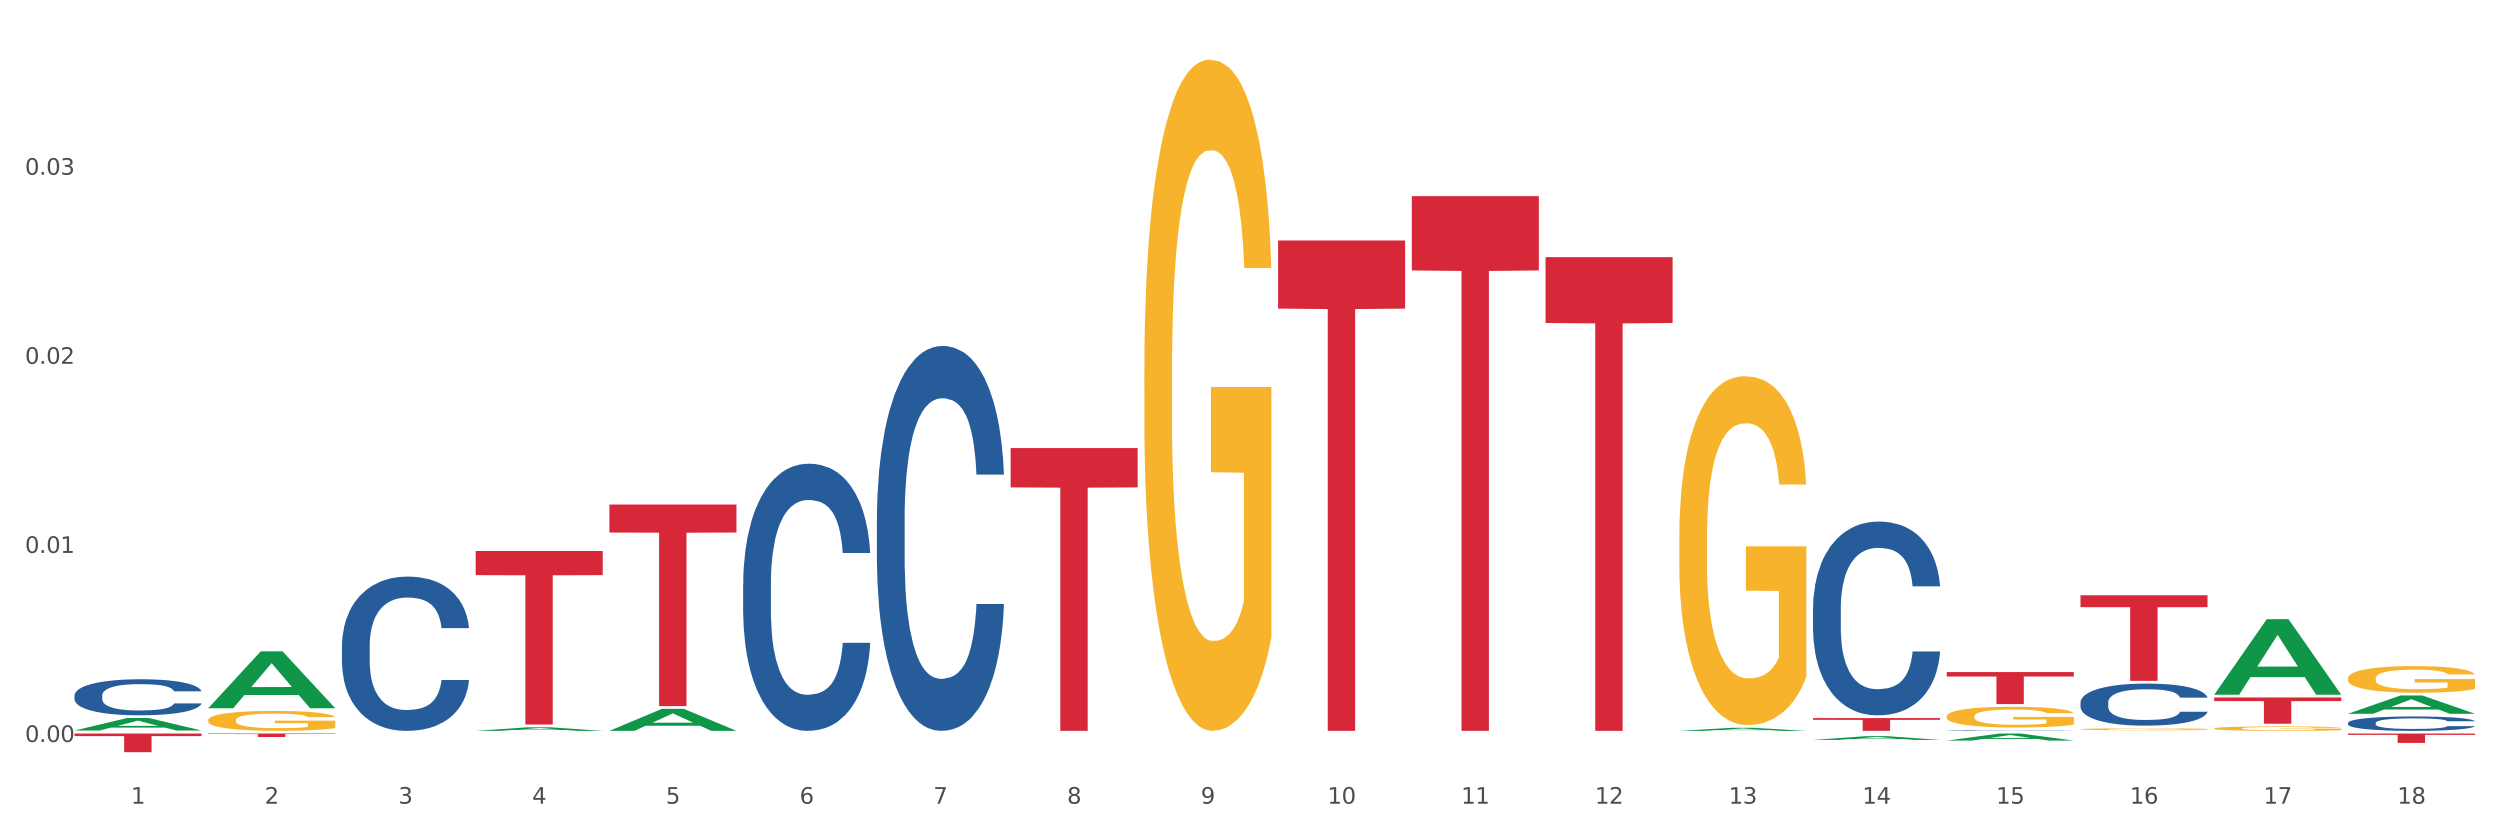 <?xml version="1.0" encoding="utf-8" standalone="no"?>
<!DOCTYPE svg PUBLIC "-//W3C//DTD SVG 1.1//EN"
  "http://www.w3.org/Graphics/SVG/1.1/DTD/svg11.dtd">
<svg xmlns:xlink="http://www.w3.org/1999/xlink" width="1080pt" height="360pt" viewBox="0 0 1080 360" xmlns="http://www.w3.org/2000/svg" version="1.1">
 <rect x="0" y="0" width="1080" height="360" fill="#333333" stroke="none"/>
 <defs>
  <style type="text/css">*{stroke-linejoin: round; stroke-linecap: butt}</style>
 </defs>
 <g id="figure_1">
  <g id="patch_1">
   <path d="M 0 360 
L 1080 360 
L 1080 0 
L 0 0 
z
" style="fill: #ffffff; stroke: #ffffff; stroke-linejoin: miter"/>
  </g>
  <g id="axes_1">
   <g id="matplotlib.axis_1">
    <g id="xtick_1">
     <g id="text_1">
      <!-- 1 -->
      <g style="fill: #4d4d4d" transform="translate(56.563 347.204) scale(0.096 -0.096)">
       <defs>
        <path id="DejaVuSans-31" d="M 794 531 
L 1825 531 
L 1825 4091 
L 703 3866 
L 703 4441 
L 1819 4666 
L 2450 4666 
L 2450 531 
L 3481 531 
L 3481 0 
L 794 0 
L 794 531 
z
" transform="scale(0.016)"/>
       </defs>
       <use xlink:href="#DejaVuSans-31"/>
      </g>
     </g>
    </g>
    <g id="xtick_2">
     <g id="text_2">
      <!-- 2 -->
      <g style="fill: #4d4d4d" transform="translate(114.336 347.204) scale(0.096 -0.096)">
       <defs>
        <path id="DejaVuSans-32" d="M 1228 531 
L 3431 531 
L 3431 0 
L 469 0 
L 469 531 
Q 828 903 1448 1529 
Q 2069 2156 2228 2338 
Q 2531 2678 2651 2914 
Q 2772 3150 2772 3378 
Q 2772 3750 2511 3984 
Q 2250 4219 1831 4219 
Q 1534 4219 1204 4116 
Q 875 4013 500 3803 
L 500 4441 
Q 881 4594 1212 4672 
Q 1544 4750 1819 4750 
Q 2544 4750 2975 4387 
Q 3406 4025 3406 3419 
Q 3406 3131 3298 2873 
Q 3191 2616 2906 2266 
Q 2828 2175 2409 1742 
Q 1991 1309 1228 531 
z
" transform="scale(0.016)"/>
       </defs>
       <use xlink:href="#DejaVuSans-32"/>
      </g>
     </g>
    </g>
    <g id="xtick_3">
     <g id="text_3">
      <!-- 3 -->
      <g style="fill: #4d4d4d" transform="translate(172.109 347.204) scale(0.096 -0.096)">
       <defs>
        <path id="DejaVuSans-33" d="M 2597 2516 
Q 3050 2419 3304 2112 
Q 3559 1806 3559 1356 
Q 3559 666 3084 287 
Q 2609 -91 1734 -91 
Q 1441 -91 1130 -33 
Q 819 25 488 141 
L 488 750 
Q 750 597 1062 519 
Q 1375 441 1716 441 
Q 2309 441 2620 675 
Q 2931 909 2931 1356 
Q 2931 1769 2642 2001 
Q 2353 2234 1838 2234 
L 1294 2234 
L 1294 2753 
L 1863 2753 
Q 2328 2753 2575 2939 
Q 2822 3125 2822 3475 
Q 2822 3834 2567 4026 
Q 2313 4219 1838 4219 
Q 1578 4219 1281 4162 
Q 984 4106 628 3988 
L 628 4550 
Q 988 4650 1302 4700 
Q 1616 4750 1894 4750 
Q 2613 4750 3031 4423 
Q 3450 4097 3450 3541 
Q 3450 3153 3228 2886 
Q 3006 2619 2597 2516 
z
" transform="scale(0.016)"/>
       </defs>
       <use xlink:href="#DejaVuSans-33"/>
      </g>
     </g>
    </g>
    <g id="xtick_4">
     <g id="text_4">
      <!-- 4 -->
      <g style="fill: #4d4d4d" transform="translate(229.882 347.204) scale(0.096 -0.096)">
       <defs>
        <path id="DejaVuSans-34" d="M 2419 4116 
L 825 1625 
L 2419 1625 
L 2419 4116 
z
M 2253 4666 
L 3047 4666 
L 3047 1625 
L 3713 1625 
L 3713 1100 
L 3047 1100 
L 3047 0 
L 2419 0 
L 2419 1100 
L 313 1100 
L 313 1709 
L 2253 4666 
z
" transform="scale(0.016)"/>
       </defs>
       <use xlink:href="#DejaVuSans-34"/>
      </g>
     </g>
    </g>
    <g id="xtick_5">
     <g id="text_5">
      <!-- 5 -->
      <g style="fill: #4d4d4d" transform="translate(287.655 347.204) scale(0.096 -0.096)">
       <defs>
        <path id="DejaVuSans-35" d="M 691 4666 
L 3169 4666 
L 3169 4134 
L 1269 4134 
L 1269 2991 
Q 1406 3038 1543 3061 
Q 1681 3084 1819 3084 
Q 2600 3084 3056 2656 
Q 3513 2228 3513 1497 
Q 3513 744 3044 326 
Q 2575 -91 1722 -91 
Q 1428 -91 1123 -41 
Q 819 9 494 109 
L 494 744 
Q 775 591 1075 516 
Q 1375 441 1709 441 
Q 2250 441 2565 725 
Q 2881 1009 2881 1497 
Q 2881 1984 2565 2268 
Q 2250 2553 1709 2553 
Q 1456 2553 1204 2497 
Q 953 2441 691 2322 
L 691 4666 
z
" transform="scale(0.016)"/>
       </defs>
       <use xlink:href="#DejaVuSans-35"/>
      </g>
     </g>
    </g>
    <g id="xtick_6">
     <g id="text_6">
      <!-- 6 -->
      <g style="fill: #4d4d4d" transform="translate(345.428 347.204) scale(0.096 -0.096)">
       <defs>
        <path id="DejaVuSans-36" d="M 2113 2584 
Q 1688 2584 1439 2293 
Q 1191 2003 1191 1497 
Q 1191 994 1439 701 
Q 1688 409 2113 409 
Q 2538 409 2786 701 
Q 3034 994 3034 1497 
Q 3034 2003 2786 2293 
Q 2538 2584 2113 2584 
z
M 3366 4563 
L 3366 3988 
Q 3128 4100 2886 4159 
Q 2644 4219 2406 4219 
Q 1781 4219 1451 3797 
Q 1122 3375 1075 2522 
Q 1259 2794 1537 2939 
Q 1816 3084 2150 3084 
Q 2853 3084 3261 2657 
Q 3669 2231 3669 1497 
Q 3669 778 3244 343 
Q 2819 -91 2113 -91 
Q 1303 -91 875 529 
Q 447 1150 447 2328 
Q 447 3434 972 4092 
Q 1497 4750 2381 4750 
Q 2619 4750 2861 4703 
Q 3103 4656 3366 4563 
z
" transform="scale(0.016)"/>
       </defs>
       <use xlink:href="#DejaVuSans-36"/>
      </g>
     </g>
    </g>
    <g id="xtick_7">
     <g id="text_7">
      <!-- 7 -->
      <g style="fill: #4d4d4d" transform="translate(403.201 347.204) scale(0.096 -0.096)">
       <defs>
        <path id="DejaVuSans-37" d="M 525 4666 
L 3525 4666 
L 3525 4397 
L 1831 0 
L 1172 0 
L 2766 4134 
L 525 4134 
L 525 4666 
z
" transform="scale(0.016)"/>
       </defs>
       <use xlink:href="#DejaVuSans-37"/>
      </g>
     </g>
    </g>
    <g id="xtick_8">
     <g id="text_8">
      <!-- 8 -->
      <g style="fill: #4d4d4d" transform="translate(460.974 347.204) scale(0.096 -0.096)">
       <defs>
        <path id="DejaVuSans-38" d="M 2034 2216 
Q 1584 2216 1326 1975 
Q 1069 1734 1069 1313 
Q 1069 891 1326 650 
Q 1584 409 2034 409 
Q 2484 409 2743 651 
Q 3003 894 3003 1313 
Q 3003 1734 2745 1975 
Q 2488 2216 2034 2216 
z
M 1403 2484 
Q 997 2584 770 2862 
Q 544 3141 544 3541 
Q 544 4100 942 4425 
Q 1341 4750 2034 4750 
Q 2731 4750 3128 4425 
Q 3525 4100 3525 3541 
Q 3525 3141 3298 2862 
Q 3072 2584 2669 2484 
Q 3125 2378 3379 2068 
Q 3634 1759 3634 1313 
Q 3634 634 3220 271 
Q 2806 -91 2034 -91 
Q 1263 -91 848 271 
Q 434 634 434 1313 
Q 434 1759 690 2068 
Q 947 2378 1403 2484 
z
M 1172 3481 
Q 1172 3119 1398 2916 
Q 1625 2713 2034 2713 
Q 2441 2713 2670 2916 
Q 2900 3119 2900 3481 
Q 2900 3844 2670 4047 
Q 2441 4250 2034 4250 
Q 1625 4250 1398 4047 
Q 1172 3844 1172 3481 
z
" transform="scale(0.016)"/>
       </defs>
       <use xlink:href="#DejaVuSans-38"/>
      </g>
     </g>
    </g>
    <g id="xtick_9">
     <g id="text_9">
      <!-- 9 -->
      <g style="fill: #4d4d4d" transform="translate(518.747 347.204) scale(0.096 -0.096)">
       <defs>
        <path id="DejaVuSans-39" d="M 703 97 
L 703 672 
Q 941 559 1184 500 
Q 1428 441 1663 441 
Q 2288 441 2617 861 
Q 2947 1281 2994 2138 
Q 2813 1869 2534 1725 
Q 2256 1581 1919 1581 
Q 1219 1581 811 2004 
Q 403 2428 403 3163 
Q 403 3881 828 4315 
Q 1253 4750 1959 4750 
Q 2769 4750 3195 4129 
Q 3622 3509 3622 2328 
Q 3622 1225 3098 567 
Q 2575 -91 1691 -91 
Q 1453 -91 1209 -44 
Q 966 3 703 97 
z
M 1959 2075 
Q 2384 2075 2632 2365 
Q 2881 2656 2881 3163 
Q 2881 3666 2632 3958 
Q 2384 4250 1959 4250 
Q 1534 4250 1286 3958 
Q 1038 3666 1038 3163 
Q 1038 2656 1286 2365 
Q 1534 2075 1959 2075 
z
" transform="scale(0.016)"/>
       </defs>
       <use xlink:href="#DejaVuSans-39"/>
      </g>
     </g>
    </g>
    <g id="xtick_10">
     <g id="text_10">
      <!-- 10 -->
      <g style="fill: #4d4d4d" transform="translate(573.466 347.204) scale(0.096 -0.096)">
       <defs>
        <path id="DejaVuSans-30" d="M 2034 4250 
Q 1547 4250 1301 3770 
Q 1056 3291 1056 2328 
Q 1056 1369 1301 889 
Q 1547 409 2034 409 
Q 2525 409 2770 889 
Q 3016 1369 3016 2328 
Q 3016 3291 2770 3770 
Q 2525 4250 2034 4250 
z
M 2034 4750 
Q 2819 4750 3233 4129 
Q 3647 3509 3647 2328 
Q 3647 1150 3233 529 
Q 2819 -91 2034 -91 
Q 1250 -91 836 529 
Q 422 1150 422 2328 
Q 422 3509 836 4129 
Q 1250 4750 2034 4750 
z
" transform="scale(0.016)"/>
       </defs>
       <use xlink:href="#DejaVuSans-31"/>
       <use xlink:href="#DejaVuSans-30" transform="translate(63.623 0)"/>
      </g>
     </g>
    </g>
    <g id="xtick_11">
     <g id="text_11">
      <!-- 11 -->
      <g style="fill: #4d4d4d" transform="translate(631.239 347.204) scale(0.096 -0.096)">
       <use xlink:href="#DejaVuSans-31"/>
       <use xlink:href="#DejaVuSans-31" transform="translate(63.623 0)"/>
      </g>
     </g>
    </g>
    <g id="xtick_12">
     <g id="text_12">
      <!-- 12 -->
      <g style="fill: #4d4d4d" transform="translate(689.012 347.204) scale(0.096 -0.096)">
       <use xlink:href="#DejaVuSans-31"/>
       <use xlink:href="#DejaVuSans-32" transform="translate(63.623 0)"/>
      </g>
     </g>
    </g>
    <g id="xtick_13">
     <g id="text_13">
      <!-- 13 -->
      <g style="fill: #4d4d4d" transform="translate(746.785 347.204) scale(0.096 -0.096)">
       <use xlink:href="#DejaVuSans-31"/>
       <use xlink:href="#DejaVuSans-33" transform="translate(63.623 0)"/>
      </g>
     </g>
    </g>
    <g id="xtick_14">
     <g id="text_14">
      <!-- 14 -->
      <g style="fill: #4d4d4d" transform="translate(804.558 347.204) scale(0.096 -0.096)">
       <use xlink:href="#DejaVuSans-31"/>
       <use xlink:href="#DejaVuSans-34" transform="translate(63.623 0)"/>
      </g>
     </g>
    </g>
    <g id="xtick_15">
     <g id="text_15">
      <!-- 15 -->
      <g style="fill: #4d4d4d" transform="translate(862.331 347.204) scale(0.096 -0.096)">
       <use xlink:href="#DejaVuSans-31"/>
       <use xlink:href="#DejaVuSans-35" transform="translate(63.623 0)"/>
      </g>
     </g>
    </g>
    <g id="xtick_16">
     <g id="text_16">
      <!-- 16 -->
      <g style="fill: #4d4d4d" transform="translate(920.104 347.204) scale(0.096 -0.096)">
       <use xlink:href="#DejaVuSans-31"/>
       <use xlink:href="#DejaVuSans-36" transform="translate(63.623 0)"/>
      </g>
     </g>
    </g>
    <g id="xtick_17">
     <g id="text_17">
      <!-- 17 -->
      <g style="fill: #4d4d4d" transform="translate(977.877 347.204) scale(0.096 -0.096)">
       <use xlink:href="#DejaVuSans-31"/>
       <use xlink:href="#DejaVuSans-37" transform="translate(63.623 0)"/>
      </g>
     </g>
    </g>
    <g id="xtick_18">
     <g id="text_18">
      <!-- 18 -->
      <g style="fill: #4d4d4d" transform="translate(1035.65 347.204) scale(0.096 -0.096)">
       <use xlink:href="#DejaVuSans-31"/>
       <use xlink:href="#DejaVuSans-38" transform="translate(63.623 0)"/>
      </g>
     </g>
    </g>
    <g id="xtick_19"/>
    <g id="xtick_20"/>
    <g id="xtick_21"/>
    <g id="xtick_22"/>
    <g id="xtick_23"/>
    <g id="xtick_24"/>
    <g id="xtick_25"/>
    <g id="xtick_26"/>
    <g id="xtick_27"/>
    <g id="xtick_28"/>
    <g id="xtick_29"/>
    <g id="xtick_30"/>
    <g id="xtick_31"/>
    <g id="xtick_32"/>
    <g id="xtick_33"/>
    <g id="xtick_34"/>
    <g id="xtick_35"/>
   </g>
   <g id="matplotlib.axis_2">
    <g id="ytick_1">
     <g id="text_19">
      <!-- 0.00 -->
      <g style="fill: #4d4d4d" transform="translate(10.8 320.542) scale(0.096 -0.096)">
       <defs>
        <path id="DejaVuSans-2e" d="M 684 794 
L 1344 794 
L 1344 0 
L 684 0 
L 684 794 
z
" transform="scale(0.016)"/>
       </defs>
       <use xlink:href="#DejaVuSans-30"/>
       <use xlink:href="#DejaVuSans-2e" transform="translate(63.623 0)"/>
       <use xlink:href="#DejaVuSans-30" transform="translate(95.41 0)"/>
       <use xlink:href="#DejaVuSans-30" transform="translate(159.033 0)"/>
      </g>
     </g>
    </g>
    <g id="ytick_2">
     <g id="text_20">
      <!-- 0.01 -->
      <g style="fill: #4d4d4d" transform="translate(10.8 238.859) scale(0.096 -0.096)">
       <use xlink:href="#DejaVuSans-30"/>
       <use xlink:href="#DejaVuSans-2e" transform="translate(63.623 0)"/>
       <use xlink:href="#DejaVuSans-30" transform="translate(95.41 0)"/>
       <use xlink:href="#DejaVuSans-31" transform="translate(159.033 0)"/>
      </g>
     </g>
    </g>
    <g id="ytick_3">
     <g id="text_21">
      <!-- 0.02 -->
      <g style="fill: #4d4d4d" transform="translate(10.8 157.176) scale(0.096 -0.096)">
       <use xlink:href="#DejaVuSans-30"/>
       <use xlink:href="#DejaVuSans-2e" transform="translate(63.623 0)"/>
       <use xlink:href="#DejaVuSans-30" transform="translate(95.41 0)"/>
       <use xlink:href="#DejaVuSans-32" transform="translate(159.033 0)"/>
      </g>
     </g>
    </g>
    <g id="ytick_4">
     <g id="text_22">
      <!-- 0.03 -->
      <g style="fill: #4d4d4d" transform="translate(10.8 75.493) scale(0.096 -0.096)">
       <use xlink:href="#DejaVuSans-30"/>
       <use xlink:href="#DejaVuSans-2e" transform="translate(63.623 0)"/>
       <use xlink:href="#DejaVuSans-30" transform="translate(95.41 0)"/>
       <use xlink:href="#DejaVuSans-33" transform="translate(159.033 0)"/>
      </g>
     </g>
    </g>
    <g id="ytick_5"/>
    <g id="ytick_6"/>
    <g id="ytick_7"/>
    <g id="ytick_8"/>
   </g>
   <g id="PolyCollection_1">
    <path d="M 32.175 315.586 
L 32.232 315.581 
L 54.864 310.184 
L 64.257 310.179 
L 87.059 315.596 
L 76.196 315.596 
L 71.273 314.335 
L 47.905 314.335 
L 47.735 314.355 
L 42.982 315.596 
L 32.175 315.596 
L 32.175 315.586 
L 50.847 313.582 
L 68.331 313.577 
L 59.674 311.334 
L 59.561 311.324 
L 59.447 311.339 
L 50.79 313.577 
L 50.847 313.582 
L 32.175 315.586 
z
" clip-path="url(#pb2b94e15ee)" style="fill: #109648"/>
    <path d="M 89.948 316.895 
L 144.832 316.895 
L 144.832 317.101 
L 123.243 317.103 
L 123.243 318.383 
L 111.407 318.383 
L 111.407 317.103 
L 89.948 317.101 
L 89.948 316.896 
L 89.948 316.895 
z
" clip-path="url(#pb2b94e15ee)" style="fill: #d62839"/>
    <path d="M 205.494 238.042 
L 260.378 238.042 
L 260.378 248.46 
L 238.789 248.53 
L 238.789 313.005 
L 226.953 313.005 
L 226.953 248.53 
L 205.494 248.46 
L 205.494 238.113 
L 205.494 238.042 
z
" clip-path="url(#pb2b94e15ee)" style="fill: #d62839"/>
    <path d="M 263.267 217.949 
L 318.151 217.949 
L 318.151 230.051 
L 296.562 230.133 
L 296.562 305.036 
L 284.726 305.036 
L 284.726 230.133 
L 263.267 230.051 
L 263.267 218.031 
L 263.267 217.949 
z
" clip-path="url(#pb2b94e15ee)" style="fill: #d62839"/>
    <path d="M 436.586 193.577 
L 491.47 193.577 
L 491.47 210.553 
L 469.881 210.667 
L 469.881 315.73 
L 458.045 315.73 
L 458.045 210.667 
L 436.586 210.553 
L 436.586 193.692 
L 436.586 193.577 
z
" clip-path="url(#pb2b94e15ee)" style="fill: #d62839"/>
    <path d="M 552.132 103.877 
L 607.016 103.877 
L 607.016 133.318 
L 585.427 133.517 
L 585.427 315.73 
L 573.591 315.73 
L 573.591 133.517 
L 552.132 133.318 
L 552.132 104.076 
L 552.132 103.877 
z
" clip-path="url(#pb2b94e15ee)" style="fill: #d62839"/>
    <path d="M 609.905 84.737 
L 664.789 84.737 
L 664.789 116.837 
L 643.2 117.054 
L 643.2 315.73 
L 631.364 315.73 
L 631.364 117.054 
L 609.905 116.837 
L 609.905 84.954 
L 609.905 84.737 
z
" clip-path="url(#pb2b94e15ee)" style="fill: #d62839"/>
    <path d="M 667.678 111.092 
L 722.562 111.092 
L 722.562 139.53 
L 700.973 139.722 
L 700.973 315.73 
L 689.137 315.73 
L 689.137 139.722 
L 667.678 139.53 
L 667.678 111.284 
L 667.678 111.092 
z
" clip-path="url(#pb2b94e15ee)" style="fill: #d62839"/>
    <path d="M 783.224 310.195 
L 838.108 310.195 
L 838.108 310.965 
L 816.519 310.97 
L 816.519 315.73 
L 804.683 315.73 
L 804.683 310.97 
L 783.224 310.965 
L 783.224 310.201 
L 783.224 310.195 
z
" clip-path="url(#pb2b94e15ee)" style="fill: #d62839"/>
    <path d="M 840.997 290.34 
L 895.881 290.34 
L 895.881 292.26 
L 874.291 292.273 
L 874.291 304.162 
L 862.456 304.162 
L 862.456 292.273 
L 840.997 292.26 
L 840.997 290.353 
L 840.997 290.34 
z
" clip-path="url(#pb2b94e15ee)" style="fill: #d62839"/>
    <path d="M 32.175 316.895 
L 87.059 316.895 
L 87.059 318.014 
L 65.47 318.022 
L 65.47 324.95 
L 53.635 324.95 
L 53.635 318.022 
L 32.175 318.014 
L 32.175 316.902 
L 32.175 316.895 
z
" clip-path="url(#pb2b94e15ee)" style="fill: #d62839"/>
    <path d="M 898.77 257.152 
L 953.654 257.152 
L 953.654 262.293 
L 932.064 262.327 
L 932.064 294.144 
L 920.229 294.144 
L 920.229 262.327 
L 898.77 262.293 
L 898.77 257.187 
L 898.77 257.152 
z
" clip-path="url(#pb2b94e15ee)" style="fill: #d62839"/>
    <path d="M 1014.316 312.308 
L 1014.381 312.303 
L 1014.381 312.144 
L 1014.575 311.928 
L 1015.289 311.531 
L 1016.197 311.23 
L 1017.754 310.879 
L 1018.597 310.731 
L 1019.7 310.567 
L 1021.971 310.3 
L 1024.566 310.073 
L 1026.382 309.948 
L 1027.745 309.869 
L 1030.794 309.727 
L 1032.546 309.664 
L 1034.362 309.613 
L 1035.919 309.579 
L 1038.514 309.539 
L 1040.59 309.522 
L 1042.99 309.517 
L 1045.002 309.522 
L 1047.661 309.545 
L 1051.554 309.613 
L 1053.046 309.653 
L 1055.057 309.721 
L 1057.133 309.812 
L 1058.82 309.903 
L 1060.766 310.033 
L 1062.777 310.203 
L 1064.724 310.419 
L 1066.086 310.618 
L 1067.189 310.828 
L 1068.162 311.083 
L 1068.876 311.361 
L 1069.2 311.594 
L 1057.328 311.594 
L 1057.003 311.384 
L 1056.355 311.157 
L 1055.706 311.003 
L 1054.992 310.879 
L 1053.889 310.737 
L 1052.916 310.646 
L 1051.294 310.538 
L 1049.802 310.47 
L 1048.57 310.43 
L 1047.078 310.396 
L 1043.899 310.362 
L 1041.628 310.362 
L 1040.201 310.374 
L 1038.449 310.402 
L 1036.957 310.442 
L 1035.205 310.51 
L 1033.843 310.584 
L 1032.481 310.68 
L 1031.702 310.748 
L 1030.534 310.873 
L 1029.756 310.975 
L 1028.718 311.151 
L 1028.134 311.276 
L 1027.096 311.599 
L 1026.642 311.838 
L 1026.447 312.002 
L 1026.318 312.184 
L 1026.318 313.069 
L 1026.707 313.466 
L 1027.031 313.636 
L 1027.55 313.829 
L 1028.523 314.079 
L 1029.951 314.323 
L 1031.443 314.499 
L 1032.675 314.607 
L 1033.843 314.686 
L 1035.011 314.748 
L 1036.438 314.805 
L 1037.606 314.839 
L 1039.357 314.873 
L 1041.433 314.89 
L 1043.055 314.89 
L 1046.364 314.862 
L 1047.856 314.834 
L 1049.283 314.794 
L 1050.84 314.731 
L 1052.073 314.663 
L 1052.787 314.612 
L 1053.954 314.504 
L 1054.863 314.391 
L 1055.641 314.26 
L 1056.16 314.147 
L 1056.744 313.977 
L 1057.198 313.784 
L 1057.328 313.682 
L 1069.2 313.682 
L 1068.94 313.886 
L 1068.486 314.085 
L 1067.578 314.351 
L 1066.864 314.504 
L 1065.762 314.692 
L 1064.594 314.851 
L 1062.972 315.026 
L 1061.48 315.157 
L 1059.923 315.27 
L 1058.236 315.373 
L 1055.187 315.514 
L 1054.084 315.554 
L 1051.749 315.622 
L 1049.932 315.662 
L 1047.272 315.702 
L 1044.547 315.724 
L 1041.693 315.73 
L 1039.163 315.719 
L 1036.373 315.685 
L 1034.622 315.651 
L 1032.675 315.6 
L 1030.405 315.52 
L 1028.264 315.424 
L 1026.253 315.31 
L 1024.371 315.18 
L 1022.62 315.032 
L 1020.349 314.788 
L 1018.662 314.55 
L 1017.43 314.329 
L 1016.586 314.141 
L 1015.743 313.903 
L 1015.289 313.738 
L 1014.575 313.341 
L 1014.316 312.972 
L 1014.316 312.308 
z
" clip-path="url(#pb2b94e15ee)" style="fill: #255c99"/>
    <path d="M 898.77 303.469 
L 898.835 303.453 
L 898.835 302.988 
L 899.029 302.358 
L 899.743 301.197 
L 900.651 300.318 
L 902.208 299.29 
L 903.051 298.858 
L 904.154 298.377 
L 906.425 297.598 
L 909.02 296.934 
L 910.836 296.569 
L 912.199 296.337 
L 915.248 295.922 
L 917 295.74 
L 918.816 295.591 
L 920.373 295.491 
L 922.968 295.375 
L 925.044 295.325 
L 927.444 295.309 
L 929.456 295.325 
L 932.116 295.392 
L 936.008 295.591 
L 937.5 295.707 
L 939.511 295.906 
L 941.587 296.171 
L 943.274 296.437 
L 945.22 296.818 
L 947.231 297.316 
L 949.178 297.946 
L 950.54 298.527 
L 951.643 299.14 
L 952.616 299.887 
L 953.33 300.699 
L 953.654 301.379 
L 941.782 301.379 
L 941.458 300.766 
L 940.809 300.102 
L 940.16 299.654 
L 939.446 299.29 
L 938.344 298.875 
L 937.37 298.609 
L 935.749 298.294 
L 934.256 298.095 
L 933.024 297.979 
L 931.532 297.88 
L 928.353 297.78 
L 926.082 297.78 
L 924.655 297.813 
L 922.903 297.896 
L 921.411 298.012 
L 919.659 298.211 
L 918.297 298.427 
L 916.935 298.709 
L 916.156 298.908 
L 914.988 299.273 
L 914.21 299.572 
L 913.172 300.086 
L 912.588 300.451 
L 911.55 301.396 
L 911.096 302.093 
L 910.901 302.574 
L 910.772 303.105 
L 910.772 305.692 
L 911.161 306.853 
L 911.485 307.351 
L 912.004 307.915 
L 912.977 308.645 
L 914.405 309.358 
L 915.897 309.872 
L 917.129 310.187 
L 918.297 310.419 
L 919.465 310.602 
L 920.892 310.768 
L 922.06 310.867 
L 923.811 310.967 
L 925.887 311.017 
L 927.509 311.017 
L 930.818 310.934 
L 932.31 310.851 
L 933.737 310.735 
L 935.294 310.552 
L 936.527 310.353 
L 937.241 310.204 
L 938.408 309.889 
L 939.317 309.557 
L 940.095 309.175 
L 940.614 308.844 
L 941.198 308.346 
L 941.652 307.782 
L 941.782 307.483 
L 953.654 307.483 
L 953.395 308.081 
L 952.94 308.661 
L 952.032 309.441 
L 951.319 309.889 
L 950.216 310.436 
L 949.048 310.9 
L 947.426 311.415 
L 945.934 311.796 
L 944.377 312.128 
L 942.69 312.426 
L 939.641 312.841 
L 938.538 312.957 
L 936.203 313.156 
L 934.386 313.272 
L 931.726 313.388 
L 929.002 313.455 
L 926.147 313.471 
L 923.617 313.438 
L 920.827 313.339 
L 919.076 313.239 
L 917.129 313.09 
L 914.859 312.858 
L 912.718 312.576 
L 910.707 312.244 
L 908.825 311.862 
L 907.074 311.431 
L 904.803 310.718 
L 903.116 310.021 
L 901.884 309.374 
L 901.04 308.827 
L 900.197 308.13 
L 899.743 307.649 
L 899.029 306.488 
L 898.77 305.41 
L 898.77 303.469 
z
" clip-path="url(#pb2b94e15ee)" style="fill: #255c99"/>
    <path d="M 840.997 315.575 
L 841.062 315.575 
L 841.062 315.568 
L 841.256 315.558 
L 841.97 315.54 
L 842.878 315.526 
L 844.435 315.51 
L 845.278 315.504 
L 846.381 315.496 
L 848.652 315.484 
L 851.247 315.474 
L 853.063 315.468 
L 854.426 315.465 
L 857.475 315.458 
L 859.227 315.455 
L 861.043 315.453 
L 862.6 315.452 
L 865.195 315.45 
L 867.271 315.449 
L 869.672 315.449 
L 871.683 315.449 
L 874.343 315.45 
L 878.235 315.453 
L 879.727 315.455 
L 881.738 315.458 
L 883.814 315.462 
L 885.501 315.466 
L 887.447 315.472 
L 889.458 315.48 
L 891.405 315.49 
L 892.767 315.499 
L 893.87 315.508 
L 894.843 315.52 
L 895.557 315.532 
L 895.881 315.543 
L 884.009 315.543 
L 883.685 315.533 
L 883.036 315.523 
L 882.387 315.516 
L 881.673 315.51 
L 880.571 315.504 
L 879.597 315.5 
L 877.976 315.495 
L 876.483 315.492 
L 875.251 315.49 
L 873.759 315.489 
L 870.58 315.487 
L 868.309 315.487 
L 866.882 315.488 
L 865.13 315.489 
L 863.638 315.491 
L 861.887 315.494 
L 860.524 315.497 
L 859.162 315.501 
L 858.383 315.505 
L 857.216 315.51 
L 856.437 315.515 
L 855.399 315.523 
L 854.815 315.528 
L 853.777 315.543 
L 853.323 315.554 
L 853.128 315.561 
L 852.999 315.57 
L 852.999 315.61 
L 853.388 315.628 
L 853.712 315.635 
L 854.231 315.644 
L 855.204 315.655 
L 856.632 315.666 
L 858.124 315.674 
L 859.356 315.679 
L 860.524 315.683 
L 861.692 315.686 
L 863.119 315.688 
L 864.287 315.69 
L 866.039 315.691 
L 868.115 315.692 
L 869.736 315.692 
L 873.045 315.691 
L 874.537 315.689 
L 875.964 315.688 
L 877.521 315.685 
L 878.754 315.682 
L 879.468 315.679 
L 880.635 315.675 
L 881.544 315.669 
L 882.322 315.664 
L 882.841 315.658 
L 883.425 315.651 
L 883.879 315.642 
L 884.009 315.637 
L 895.881 315.637 
L 895.622 315.647 
L 895.167 315.656 
L 894.259 315.668 
L 893.546 315.675 
L 892.443 315.683 
L 891.275 315.69 
L 889.653 315.698 
L 888.161 315.704 
L 886.604 315.709 
L 884.917 315.714 
L 881.868 315.72 
L 880.765 315.722 
L 878.43 315.725 
L 876.613 315.727 
L 873.953 315.729 
L 871.229 315.73 
L 868.374 315.73 
L 865.844 315.73 
L 863.054 315.728 
L 861.303 315.726 
L 859.356 315.724 
L 857.086 315.721 
L 854.945 315.716 
L 852.934 315.711 
L 851.052 315.705 
L 849.301 315.698 
L 847.03 315.687 
L 845.343 315.677 
L 844.111 315.667 
L 843.267 315.658 
L 842.424 315.647 
L 841.97 315.64 
L 841.256 315.622 
L 840.997 315.605 
L 840.997 315.575 
z
" clip-path="url(#pb2b94e15ee)" style="fill: #255c99"/>
    <path d="M 783.224 262.934 
L 783.289 262.858 
L 783.289 260.717 
L 783.483 257.812 
L 784.197 252.461 
L 785.105 248.41 
L 786.662 243.67 
L 787.506 241.682 
L 788.608 239.465 
L 790.879 235.872 
L 793.474 232.815 
L 795.291 231.133 
L 796.653 230.063 
L 799.702 228.151 
L 801.454 227.311 
L 803.27 226.623 
L 804.827 226.164 
L 807.422 225.629 
L 809.498 225.399 
L 811.899 225.323 
L 813.91 225.399 
L 816.57 225.705 
L 820.462 226.623 
L 821.954 227.158 
L 823.965 228.075 
L 826.041 229.298 
L 827.728 230.521 
L 829.674 232.279 
L 831.685 234.573 
L 833.632 237.478 
L 834.994 240.153 
L 836.097 242.982 
L 837.07 246.422 
L 837.784 250.168 
L 838.108 253.302 
L 826.236 253.302 
L 825.912 250.474 
L 825.263 247.416 
L 824.614 245.352 
L 823.9 243.67 
L 822.798 241.759 
L 821.824 240.536 
L 820.203 239.083 
L 818.71 238.166 
L 817.478 237.631 
L 815.986 237.172 
L 812.807 236.713 
L 810.536 236.713 
L 809.109 236.866 
L 807.357 237.248 
L 805.865 237.784 
L 804.114 238.701 
L 802.751 239.695 
L 801.389 240.994 
L 800.61 241.912 
L 799.443 243.593 
L 798.664 244.969 
L 797.626 247.339 
L 797.042 249.021 
L 796.004 253.378 
L 795.55 256.589 
L 795.355 258.806 
L 795.226 261.252 
L 795.226 273.178 
L 795.615 278.529 
L 795.939 280.822 
L 796.458 283.422 
L 797.431 286.785 
L 798.859 290.072 
L 800.351 292.442 
L 801.583 293.895 
L 802.751 294.965 
L 803.919 295.806 
L 805.346 296.57 
L 806.514 297.029 
L 808.266 297.488 
L 810.342 297.717 
L 811.963 297.717 
L 815.272 297.335 
L 816.764 296.953 
L 818.191 296.417 
L 819.748 295.576 
L 820.981 294.659 
L 821.695 293.971 
L 822.862 292.519 
L 823.771 290.99 
L 824.549 289.232 
L 825.068 287.703 
L 825.652 285.409 
L 826.106 282.81 
L 826.236 281.434 
L 838.108 281.434 
L 837.849 284.186 
L 837.394 286.862 
L 836.486 290.455 
L 835.773 292.519 
L 834.67 295.041 
L 833.502 297.182 
L 831.88 299.552 
L 830.388 301.31 
L 828.831 302.839 
L 827.144 304.215 
L 824.095 306.126 
L 822.992 306.661 
L 820.657 307.578 
L 818.84 308.114 
L 816.18 308.649 
L 813.456 308.954 
L 810.601 309.031 
L 808.071 308.878 
L 805.281 308.419 
L 803.53 307.961 
L 801.583 307.273 
L 799.313 306.202 
L 797.172 304.903 
L 795.161 303.374 
L 793.279 301.616 
L 791.528 299.628 
L 789.257 296.341 
L 787.57 293.13 
L 786.338 290.149 
L 785.494 287.626 
L 784.651 284.415 
L 784.197 282.199 
L 783.483 276.847 
L 783.224 271.878 
L 783.224 262.934 
z
" clip-path="url(#pb2b94e15ee)" style="fill: #255c99"/>
    <path d="M 378.813 224.168 
L 378.878 224.016 
L 378.878 219.765 
L 379.072 213.995 
L 379.786 203.366 
L 380.694 195.318 
L 382.251 185.904 
L 383.095 181.956 
L 384.198 177.552 
L 386.468 170.416 
L 389.063 164.342 
L 390.88 161.001 
L 392.242 158.875 
L 395.291 155.079 
L 397.043 153.409 
L 398.859 152.043 
L 400.416 151.131 
L 403.011 150.069 
L 405.087 149.613 
L 407.488 149.461 
L 409.499 149.613 
L 412.159 150.22 
L 416.051 152.043 
L 417.543 153.105 
L 419.554 154.928 
L 421.63 157.357 
L 423.317 159.787 
L 425.263 163.279 
L 427.275 167.834 
L 429.221 173.604 
L 430.583 178.919 
L 431.686 184.537 
L 432.659 191.37 
L 433.373 198.81 
L 433.697 205.036 
L 421.825 205.036 
L 421.501 199.418 
L 420.852 193.344 
L 420.203 189.244 
L 419.49 185.904 
L 418.387 182.108 
L 417.414 179.678 
L 415.792 176.793 
L 414.3 174.971 
L 413.067 173.908 
L 411.575 172.997 
L 408.396 172.086 
L 406.125 172.086 
L 404.698 172.39 
L 402.946 173.149 
L 401.454 174.212 
L 399.703 176.034 
L 398.34 178.008 
L 396.978 180.589 
L 396.199 182.411 
L 395.032 185.752 
L 394.253 188.485 
L 393.215 193.192 
L 392.631 196.533 
L 391.593 205.188 
L 391.139 211.565 
L 390.945 215.969 
L 390.815 220.828 
L 390.815 244.515 
L 391.204 255.144 
L 391.528 259.7 
L 392.047 264.862 
L 393.021 271.544 
L 394.448 278.073 
L 395.94 282.78 
L 397.173 285.665 
L 398.34 287.791 
L 399.508 289.461 
L 400.935 290.98 
L 402.103 291.891 
L 403.855 292.802 
L 405.931 293.257 
L 407.553 293.257 
L 410.861 292.498 
L 412.353 291.739 
L 413.781 290.676 
L 415.338 289.006 
L 416.57 287.183 
L 417.284 285.817 
L 418.452 282.932 
L 419.36 279.895 
L 420.138 276.403 
L 420.657 273.366 
L 421.241 268.81 
L 421.695 263.648 
L 421.825 260.914 
L 433.697 260.914 
L 433.438 266.381 
L 432.984 271.695 
L 432.075 278.832 
L 431.362 282.932 
L 430.259 287.943 
L 429.091 292.194 
L 427.469 296.901 
L 425.977 300.394 
L 424.42 303.431 
L 422.733 306.164 
L 419.684 309.96 
L 418.581 311.023 
L 416.246 312.845 
L 414.429 313.908 
L 411.769 314.971 
L 409.045 315.578 
L 406.19 315.73 
L 403.66 315.426 
L 400.87 314.515 
L 399.119 313.604 
L 397.173 312.238 
L 394.902 310.112 
L 392.761 307.53 
L 390.75 304.494 
L 388.869 301.001 
L 387.117 297.053 
L 384.846 290.524 
L 383.16 284.147 
L 381.927 278.225 
L 381.084 273.214 
L 380.24 266.836 
L 379.786 262.433 
L 379.072 251.804 
L 378.813 241.934 
L 378.813 224.168 
z
" clip-path="url(#pb2b94e15ee)" style="fill: #255c99"/>
    <path d="M 321.04 252.177 
L 321.105 252.072 
L 321.105 249.12 
L 321.299 245.115 
L 322.013 237.738 
L 322.921 232.152 
L 324.478 225.617 
L 325.322 222.877 
L 326.425 219.821 
L 328.695 214.867 
L 331.29 210.651 
L 333.107 208.333 
L 334.469 206.857 
L 337.518 204.222 
L 339.27 203.063 
L 341.086 202.114 
L 342.643 201.482 
L 345.238 200.744 
L 347.314 200.428 
L 349.715 200.323 
L 351.726 200.428 
L 354.386 200.85 
L 358.278 202.114 
L 359.77 202.852 
L 361.781 204.117 
L 363.857 205.803 
L 365.544 207.489 
L 367.49 209.914 
L 369.502 213.075 
L 371.448 217.08 
L 372.81 220.769 
L 373.913 224.669 
L 374.886 229.412 
L 375.6 234.576 
L 375.924 238.897 
L 364.052 238.897 
L 363.728 234.998 
L 363.079 230.782 
L 362.43 227.936 
L 361.717 225.617 
L 360.614 222.983 
L 359.641 221.296 
L 358.019 219.294 
L 356.527 218.029 
L 355.294 217.291 
L 353.802 216.659 
L 350.623 216.026 
L 348.352 216.026 
L 346.925 216.237 
L 345.173 216.764 
L 343.681 217.502 
L 341.93 218.767 
L 340.567 220.137 
L 339.205 221.929 
L 338.426 223.193 
L 337.259 225.512 
L 336.48 227.409 
L 335.442 230.676 
L 334.858 232.995 
L 333.82 239.003 
L 333.366 243.429 
L 333.172 246.486 
L 333.042 249.858 
L 333.042 266.3 
L 333.431 273.677 
L 333.755 276.839 
L 334.274 280.423 
L 335.248 285.06 
L 336.675 289.592 
L 338.167 292.859 
L 339.4 294.862 
L 340.567 296.337 
L 341.735 297.497 
L 343.162 298.551 
L 344.33 299.183 
L 346.082 299.815 
L 348.158 300.132 
L 349.78 300.132 
L 353.088 299.605 
L 354.58 299.078 
L 356.008 298.34 
L 357.565 297.181 
L 358.797 295.916 
L 359.511 294.967 
L 360.679 292.965 
L 361.587 290.857 
L 362.365 288.433 
L 362.884 286.325 
L 363.468 283.163 
L 363.922 279.58 
L 364.052 277.682 
L 375.924 277.682 
L 375.665 281.477 
L 375.211 285.166 
L 374.302 290.119 
L 373.589 292.965 
L 372.486 296.443 
L 371.318 299.394 
L 369.696 302.661 
L 368.204 305.085 
L 366.647 307.193 
L 364.96 309.09 
L 361.911 311.725 
L 360.808 312.463 
L 358.473 313.728 
L 356.656 314.465 
L 353.996 315.203 
L 351.272 315.625 
L 348.417 315.73 
L 345.887 315.519 
L 343.097 314.887 
L 341.346 314.255 
L 339.4 313.306 
L 337.129 311.83 
L 334.988 310.039 
L 332.977 307.931 
L 331.096 305.507 
L 329.344 302.766 
L 327.073 298.234 
L 325.387 293.808 
L 324.154 289.698 
L 323.311 286.219 
L 322.467 281.793 
L 322.013 278.736 
L 321.299 271.359 
L 321.04 264.508 
L 321.04 252.177 
z
" clip-path="url(#pb2b94e15ee)" style="fill: #255c99"/>
    <path d="M 147.721 279.034 
L 147.786 278.973 
L 147.786 277.269 
L 147.98 274.957 
L 148.694 270.697 
L 149.602 267.472 
L 151.159 263.698 
L 152.003 262.116 
L 153.106 260.351 
L 155.376 257.491 
L 157.971 255.057 
L 159.788 253.718 
L 161.15 252.866 
L 164.199 251.345 
L 165.951 250.675 
L 167.767 250.128 
L 169.324 249.763 
L 171.919 249.337 
L 173.995 249.154 
L 176.396 249.093 
L 178.407 249.154 
L 181.067 249.397 
L 184.959 250.128 
L 186.451 250.554 
L 188.463 251.284 
L 190.539 252.258 
L 192.225 253.231 
L 194.172 254.631 
L 196.183 256.457 
L 198.129 258.769 
L 199.491 260.899 
L 200.594 263.151 
L 201.567 265.889 
L 202.281 268.871 
L 202.605 271.366 
L 190.733 271.366 
L 190.409 269.115 
L 189.76 266.68 
L 189.111 265.037 
L 188.398 263.698 
L 187.295 262.177 
L 186.322 261.203 
L 184.7 260.047 
L 183.208 259.317 
L 181.975 258.891 
L 180.483 258.526 
L 177.304 258.161 
L 175.033 258.161 
L 173.606 258.282 
L 171.854 258.587 
L 170.362 259.013 
L 168.611 259.743 
L 167.248 260.534 
L 165.886 261.569 
L 165.107 262.299 
L 163.94 263.638 
L 163.161 264.733 
L 162.123 266.62 
L 161.539 267.958 
L 160.501 271.427 
L 160.047 273.983 
L 159.853 275.748 
L 159.723 277.695 
L 159.723 287.189 
L 160.112 291.449 
L 160.436 293.274 
L 160.955 295.343 
L 161.929 298.021 
L 163.356 300.638 
L 164.848 302.524 
L 166.081 303.681 
L 167.248 304.533 
L 168.416 305.202 
L 169.843 305.811 
L 171.011 306.176 
L 172.763 306.541 
L 174.839 306.723 
L 176.461 306.723 
L 179.769 306.419 
L 181.261 306.115 
L 182.689 305.689 
L 184.246 305.019 
L 185.478 304.289 
L 186.192 303.741 
L 187.36 302.585 
L 188.268 301.368 
L 189.046 299.968 
L 189.565 298.751 
L 190.149 296.926 
L 190.603 294.857 
L 190.733 293.761 
L 202.605 293.761 
L 202.346 295.952 
L 201.892 298.082 
L 200.983 300.942 
L 200.27 302.585 
L 199.167 304.593 
L 197.999 306.297 
L 196.377 308.184 
L 194.885 309.584 
L 193.328 310.801 
L 191.641 311.896 
L 188.592 313.418 
L 187.489 313.844 
L 185.154 314.574 
L 183.337 315 
L 180.678 315.426 
L 177.953 315.669 
L 175.098 315.73 
L 172.568 315.608 
L 169.778 315.243 
L 168.027 314.878 
L 166.081 314.33 
L 163.81 313.478 
L 161.669 312.444 
L 159.658 311.227 
L 157.777 309.827 
L 156.025 308.245 
L 153.754 305.628 
L 152.068 303.072 
L 150.835 300.699 
L 149.992 298.69 
L 149.148 296.135 
L 148.694 294.37 
L 147.98 290.11 
L 147.721 286.154 
L 147.721 279.034 
z
" clip-path="url(#pb2b94e15ee)" style="fill: #255c99"/>
    <path d="M 32.175 300.44 
L 32.24 300.426 
L 32.24 300.028 
L 32.434 299.487 
L 33.148 298.492 
L 34.056 297.738 
L 35.613 296.857 
L 36.457 296.487 
L 37.56 296.074 
L 39.83 295.406 
L 42.425 294.837 
L 44.242 294.524 
L 45.604 294.325 
L 48.653 293.97 
L 50.405 293.813 
L 52.221 293.686 
L 53.778 293.6 
L 56.373 293.501 
L 58.449 293.458 
L 60.85 293.444 
L 62.861 293.458 
L 65.521 293.515 
L 69.413 293.686 
L 70.905 293.785 
L 72.917 293.956 
L 74.993 294.183 
L 76.679 294.411 
L 78.626 294.738 
L 80.637 295.164 
L 82.583 295.705 
L 83.945 296.202 
L 85.048 296.729 
L 86.021 297.368 
L 86.735 298.065 
L 87.059 298.648 
L 75.187 298.648 
L 74.863 298.122 
L 74.214 297.553 
L 73.565 297.169 
L 72.852 296.857 
L 71.749 296.501 
L 70.776 296.274 
L 69.154 296.003 
L 67.662 295.833 
L 66.429 295.733 
L 64.937 295.648 
L 61.758 295.563 
L 59.487 295.563 
L 58.06 295.591 
L 56.309 295.662 
L 54.816 295.762 
L 53.065 295.932 
L 51.702 296.117 
L 50.34 296.359 
L 49.562 296.53 
L 48.394 296.842 
L 47.615 297.098 
L 46.577 297.539 
L 45.993 297.852 
L 44.955 298.663 
L 44.501 299.26 
L 44.307 299.672 
L 44.177 300.127 
L 44.177 302.345 
L 44.566 303.341 
L 44.891 303.767 
L 45.41 304.251 
L 46.383 304.877 
L 47.81 305.488 
L 49.302 305.929 
L 50.535 306.199 
L 51.702 306.398 
L 52.87 306.555 
L 54.297 306.697 
L 55.465 306.782 
L 57.217 306.867 
L 59.293 306.91 
L 60.915 306.91 
L 64.223 306.839 
L 65.715 306.768 
L 67.143 306.668 
L 68.7 306.512 
L 69.932 306.341 
L 70.646 306.213 
L 71.814 305.943 
L 72.722 305.659 
L 73.5 305.332 
L 74.019 305.047 
L 74.603 304.621 
L 75.057 304.137 
L 75.187 303.881 
L 87.059 303.881 
L 86.8 304.393 
L 86.346 304.891 
L 85.437 305.559 
L 84.724 305.943 
L 83.621 306.412 
L 82.453 306.811 
L 80.831 307.251 
L 79.339 307.578 
L 77.782 307.863 
L 76.095 308.119 
L 73.046 308.474 
L 71.943 308.574 
L 69.608 308.744 
L 67.791 308.844 
L 65.132 308.944 
L 62.407 309 
L 59.552 309.015 
L 57.022 308.986 
L 54.233 308.901 
L 52.481 308.816 
L 50.535 308.688 
L 48.264 308.489 
L 46.123 308.247 
L 44.112 307.962 
L 42.231 307.635 
L 40.479 307.266 
L 38.208 306.654 
L 36.522 306.057 
L 35.289 305.502 
L 34.446 305.033 
L 33.602 304.436 
L 33.148 304.023 
L 32.434 303.028 
L 32.175 302.104 
L 32.175 300.44 
z
" clip-path="url(#pb2b94e15ee)" style="fill: #255c99"/>
    <path d="M 89.948 311.099 
L 90.013 311.091 
L 90.013 310.808 
L 90.142 310.565 
L 90.79 309.977 
L 91.762 309.491 
L 92.475 309.232 
L 93.188 309.021 
L 94.03 308.809 
L 95.067 308.589 
L 96.946 308.268 
L 98.113 308.103 
L 99.538 307.931 
L 102.13 307.68 
L 104.009 307.538 
L 105.953 307.421 
L 109.128 307.28 
L 111.202 307.217 
L 113.405 307.17 
L 116.062 307.139 
L 118.071 307.131 
L 122.477 307.154 
L 126.235 307.225 
L 128.049 307.28 
L 130.382 307.374 
L 131.613 307.437 
L 133.622 307.562 
L 135.696 307.727 
L 137.121 307.868 
L 139.26 308.134 
L 140.88 308.401 
L 142.37 308.73 
L 143.148 308.958 
L 143.731 309.169 
L 144.249 309.413 
L 144.768 309.797 
L 133.104 309.797 
L 132.65 309.522 
L 131.937 309.264 
L 130.901 309.013 
L 129.993 308.856 
L 128.438 308.66 
L 127.013 308.534 
L 125.522 308.44 
L 123.708 308.362 
L 122.282 308.323 
L 120.274 308.291 
L 116.321 308.299 
L 113.664 308.362 
L 111.85 308.44 
L 110.684 308.511 
L 109.647 308.589 
L 108.48 308.699 
L 107.12 308.864 
L 106.148 309.013 
L 105.176 309.201 
L 104.398 309.389 
L 103.685 309.609 
L 103.102 309.844 
L 102.648 310.087 
L 102.26 310.385 
L 101.936 310.879 
L 101.936 311.953 
L 102.065 312.196 
L 102.389 312.518 
L 102.778 312.761 
L 103.426 313.051 
L 104.009 313.247 
L 105.111 313.529 
L 106.342 313.765 
L 107.314 313.914 
L 108.286 314.039 
L 109.971 314.212 
L 111.85 314.353 
L 113.47 314.439 
L 115.673 314.517 
L 117.163 314.549 
L 118.459 314.564 
L 121.634 314.564 
L 123.902 314.541 
L 126.43 314.486 
L 128.373 314.416 
L 129.993 314.329 
L 131.808 314.188 
L 132.974 314.055 
L 132.974 312.416 
L 118.719 312.408 
L 118.719 311.318 
L 144.832 311.318 
L 144.832 314.517 
L 143.731 314.682 
L 142.5 314.831 
L 141.204 314.964 
L 139.26 315.129 
L 136.927 315.286 
L 134.853 315.396 
L 132.65 315.49 
L 130.058 315.576 
L 126.689 315.654 
L 124.615 315.686 
L 122.023 315.709 
L 118.978 315.717 
L 116.321 315.702 
L 113.729 315.662 
L 111.007 315.592 
L 108.351 315.49 
L 106.342 315.388 
L 104.333 315.262 
L 102.195 315.098 
L 100.51 314.941 
L 99.214 314.8 
L 97.789 314.619 
L 96.233 314.384 
L 95.067 314.172 
L 94.03 313.953 
L 92.929 313.671 
L 92.151 313.427 
L 91.374 313.122 
L 90.92 312.894 
L 90.402 312.541 
L 90.013 312.047 
L 89.948 311.099 
z
" clip-path="url(#pb2b94e15ee)" style="fill: #f7b32b"/>
    <path d="M 956.543 301.293 
L 1011.427 301.293 
L 1011.427 302.871 
L 989.837 302.882 
L 989.837 312.648 
L 978.002 312.648 
L 978.002 302.882 
L 956.543 302.871 
L 956.543 301.304 
L 956.543 301.293 
z
" clip-path="url(#pb2b94e15ee)" style="fill: #d62839"/>
    <path d="M 1014.316 293.073 
L 1014.38 293.063 
L 1014.38 292.684 
L 1014.51 292.359 
L 1015.158 291.57 
L 1016.13 290.919 
L 1016.843 290.572 
L 1017.556 290.288 
L 1018.398 290.004 
L 1019.435 289.71 
L 1021.314 289.279 
L 1022.48 289.058 
L 1023.906 288.827 
L 1026.498 288.49 
L 1028.377 288.301 
L 1030.321 288.144 
L 1033.496 287.954 
L 1035.57 287.87 
L 1037.773 287.807 
L 1040.429 287.765 
L 1042.438 287.755 
L 1046.845 287.786 
L 1050.603 287.881 
L 1052.417 287.954 
L 1054.75 288.08 
L 1055.981 288.165 
L 1057.99 288.333 
L 1060.063 288.553 
L 1061.489 288.743 
L 1063.627 289.1 
L 1065.247 289.457 
L 1066.738 289.899 
L 1067.515 290.204 
L 1068.098 290.488 
L 1068.617 290.813 
L 1069.135 291.329 
L 1057.471 291.329 
L 1057.018 290.961 
L 1056.305 290.614 
L 1055.268 290.277 
L 1054.361 290.067 
L 1052.806 289.804 
L 1051.38 289.636 
L 1049.89 289.51 
L 1048.076 289.405 
L 1046.65 289.352 
L 1044.641 289.31 
L 1040.689 289.321 
L 1038.032 289.405 
L 1036.218 289.51 
L 1035.051 289.605 
L 1034.014 289.71 
L 1032.848 289.857 
L 1031.487 290.078 
L 1030.515 290.277 
L 1029.543 290.53 
L 1028.766 290.782 
L 1028.053 291.076 
L 1027.47 291.392 
L 1027.016 291.717 
L 1026.627 292.117 
L 1026.303 292.779 
L 1026.303 294.219 
L 1026.433 294.545 
L 1026.757 294.976 
L 1027.146 295.302 
L 1027.794 295.691 
L 1028.377 295.954 
L 1029.479 296.332 
L 1030.71 296.647 
L 1031.682 296.847 
L 1032.654 297.015 
L 1034.338 297.246 
L 1036.218 297.436 
L 1037.838 297.551 
L 1040.041 297.656 
L 1041.531 297.698 
L 1042.827 297.719 
L 1046.002 297.719 
L 1048.27 297.688 
L 1050.797 297.614 
L 1052.741 297.52 
L 1054.361 297.404 
L 1056.176 297.215 
L 1057.342 297.036 
L 1057.342 294.839 
L 1043.086 294.829 
L 1043.086 293.368 
L 1069.2 293.368 
L 1069.2 297.656 
L 1068.098 297.877 
L 1066.867 298.077 
L 1065.571 298.256 
L 1063.627 298.476 
L 1061.295 298.687 
L 1059.221 298.834 
L 1057.018 298.96 
L 1054.426 299.075 
L 1051.056 299.181 
L 1048.983 299.223 
L 1046.391 299.254 
L 1043.345 299.265 
L 1040.689 299.244 
L 1038.097 299.191 
L 1035.375 299.096 
L 1032.718 298.96 
L 1030.71 298.823 
L 1028.701 298.655 
L 1026.563 298.434 
L 1024.878 298.224 
L 1023.582 298.035 
L 1022.156 297.793 
L 1020.601 297.478 
L 1019.435 297.194 
L 1018.398 296.9 
L 1017.296 296.521 
L 1016.519 296.195 
L 1015.741 295.785 
L 1015.288 295.481 
L 1014.769 295.008 
L 1014.38 294.345 
L 1014.316 293.073 
z
" clip-path="url(#pb2b94e15ee)" style="fill: #f7b32b"/>
    <path d="M 1014.316 316.895 
L 1069.2 316.895 
L 1069.2 317.459 
L 1047.61 317.463 
L 1047.61 320.959 
L 1035.775 320.959 
L 1035.775 317.463 
L 1014.316 317.459 
L 1014.316 316.898 
L 1014.316 316.895 
z
" clip-path="url(#pb2b94e15ee)" style="fill: #d62839"/>
    <path d="M 840.997 309.466 
L 841.062 309.458 
L 841.062 309.163 
L 841.191 308.909 
L 841.839 308.296 
L 842.811 307.789 
L 843.524 307.519 
L 844.237 307.298 
L 845.079 307.077 
L 846.116 306.848 
L 847.995 306.512 
L 849.161 306.341 
L 850.587 306.161 
L 853.179 305.899 
L 855.058 305.752 
L 857.002 305.629 
L 860.177 305.482 
L 862.251 305.416 
L 864.454 305.367 
L 867.111 305.334 
L 869.119 305.326 
L 873.526 305.351 
L 877.284 305.424 
L 879.098 305.482 
L 881.431 305.58 
L 882.662 305.645 
L 884.671 305.776 
L 886.744 305.948 
L 888.17 306.095 
L 890.308 306.373 
L 891.928 306.652 
L 893.419 306.995 
L 894.196 307.232 
L 894.779 307.453 
L 895.298 307.707 
L 895.816 308.108 
L 884.153 308.108 
L 883.699 307.821 
L 882.986 307.551 
L 881.949 307.29 
L 881.042 307.126 
L 879.487 306.921 
L 878.061 306.791 
L 876.571 306.692 
L 874.757 306.611 
L 873.331 306.57 
L 871.322 306.537 
L 867.37 306.545 
L 864.713 306.611 
L 862.899 306.692 
L 861.732 306.766 
L 860.695 306.848 
L 859.529 306.962 
L 858.168 307.134 
L 857.196 307.29 
L 856.224 307.486 
L 855.447 307.682 
L 854.734 307.911 
L 854.151 308.157 
L 853.697 308.41 
L 853.308 308.721 
L 852.984 309.237 
L 852.984 310.357 
L 853.114 310.611 
L 853.438 310.946 
L 853.827 311.2 
L 854.475 311.503 
L 855.058 311.707 
L 856.16 312.002 
L 857.391 312.247 
L 858.363 312.403 
L 859.335 312.534 
L 861.019 312.714 
L 862.899 312.861 
L 864.519 312.951 
L 866.722 313.033 
L 868.212 313.065 
L 869.508 313.082 
L 872.683 313.082 
L 874.951 313.057 
L 877.478 313 
L 879.422 312.926 
L 881.042 312.836 
L 882.857 312.689 
L 884.023 312.55 
L 884.023 310.84 
L 869.767 310.832 
L 869.767 309.695 
L 895.881 309.695 
L 895.881 313.033 
L 894.779 313.204 
L 893.548 313.36 
L 892.252 313.499 
L 890.308 313.671 
L 887.976 313.834 
L 885.902 313.949 
L 883.699 314.047 
L 881.107 314.137 
L 877.737 314.219 
L 875.664 314.252 
L 873.072 314.276 
L 870.026 314.284 
L 867.37 314.268 
L 864.778 314.227 
L 862.056 314.153 
L 859.4 314.047 
L 857.391 313.941 
L 855.382 313.81 
L 853.244 313.638 
L 851.559 313.474 
L 850.263 313.327 
L 848.837 313.139 
L 847.282 312.894 
L 846.116 312.673 
L 845.079 312.444 
L 843.977 312.149 
L 843.2 311.895 
L 842.422 311.576 
L 841.969 311.339 
L 841.45 310.971 
L 841.062 310.456 
L 840.997 309.466 
z
" clip-path="url(#pb2b94e15ee)" style="fill: #f7b32b"/>
    <path d="M 89.948 305.92 
L 90.005 305.897 
L 112.637 281.383 
L 122.03 281.36 
L 144.832 305.966 
L 133.969 305.966 
L 129.046 300.236 
L 105.678 300.236 
L 105.508 300.329 
L 100.755 305.966 
L 89.948 305.966 
L 89.948 305.92 
L 108.62 296.817 
L 126.104 296.794 
L 117.447 286.604 
L 117.334 286.558 
L 117.22 286.627 
L 108.563 296.794 
L 108.62 296.817 
L 89.948 305.92 
z
" clip-path="url(#pb2b94e15ee)" style="fill: #109648"/>
    <path d="M 205.494 315.727 
L 205.551 315.726 
L 228.183 314.171 
L 237.576 314.169 
L 260.378 315.73 
L 249.515 315.73 
L 244.592 315.367 
L 221.224 315.367 
L 221.054 315.372 
L 216.301 315.73 
L 205.494 315.73 
L 205.494 315.727 
L 224.166 315.15 
L 241.65 315.148 
L 232.993 314.502 
L 232.88 314.499 
L 232.766 314.503 
L 224.109 315.148 
L 224.166 315.15 
L 205.494 315.727 
z
" clip-path="url(#pb2b94e15ee)" style="fill: #109648"/>
    <path d="M 263.267 315.712 
L 263.324 315.703 
L 285.956 306.21 
L 295.349 306.201 
L 318.151 315.73 
L 307.288 315.73 
L 302.365 313.511 
L 278.997 313.511 
L 278.827 313.547 
L 274.074 315.73 
L 263.267 315.73 
L 263.267 315.712 
L 281.939 312.187 
L 299.423 312.178 
L 290.766 308.232 
L 290.653 308.214 
L 290.539 308.241 
L 281.882 312.178 
L 281.939 312.187 
L 263.267 315.712 
z
" clip-path="url(#pb2b94e15ee)" style="fill: #109648"/>
    <path d="M 725.451 315.728 
L 725.507 315.726 
L 748.14 314.412 
L 757.533 314.411 
L 780.335 315.73 
L 769.471 315.73 
L 764.549 315.423 
L 741.181 315.423 
L 741.011 315.428 
L 736.258 315.73 
L 725.451 315.73 
L 725.451 315.728 
L 744.123 315.24 
L 761.607 315.238 
L 752.95 314.692 
L 752.836 314.69 
L 752.723 314.694 
L 744.066 315.238 
L 744.123 315.24 
L 725.451 315.728 
z
" clip-path="url(#pb2b94e15ee)" style="fill: #109648"/>
    <path d="M 783.224 319.643 
L 783.28 319.641 
L 805.913 318.024 
L 815.306 318.023 
L 838.108 319.646 
L 827.244 319.646 
L 822.322 319.268 
L 798.953 319.268 
L 798.784 319.274 
L 794.031 319.646 
L 783.224 319.646 
L 783.224 319.643 
L 801.896 319.042 
L 819.38 319.041 
L 810.722 318.369 
L 810.609 318.366 
L 810.496 318.37 
L 801.839 319.041 
L 801.896 319.042 
L 783.224 319.643 
z
" clip-path="url(#pb2b94e15ee)" style="fill: #109648"/>
    <path d="M 840.997 319.922 
L 841.053 319.919 
L 863.686 316.897 
L 873.079 316.895 
L 895.881 319.928 
L 885.017 319.928 
L 880.095 319.221 
L 856.726 319.221 
L 856.557 319.233 
L 851.804 319.928 
L 840.997 319.928 
L 840.997 319.922 
L 859.669 318.8 
L 877.152 318.797 
L 868.495 317.541 
L 868.382 317.535 
L 868.269 317.544 
L 859.612 318.797 
L 859.669 318.8 
L 840.997 319.922 
z
" clip-path="url(#pb2b94e15ee)" style="fill: #109648"/>
    <path d="M 956.543 300.068 
L 956.599 300.037 
L 979.232 267.493 
L 988.625 267.462 
L 1011.427 300.129 
L 1000.563 300.129 
L 995.641 292.522 
L 972.272 292.522 
L 972.103 292.645 
L 967.35 300.129 
L 956.543 300.129 
L 956.543 300.068 
L 975.215 287.982 
L 992.698 287.952 
L 984.041 274.425 
L 983.928 274.363 
L 983.815 274.455 
L 975.158 287.952 
L 975.215 287.982 
L 956.543 300.068 
z
" clip-path="url(#pb2b94e15ee)" style="fill: #109648"/>
    <path d="M 1014.316 308.337 
L 1014.372 308.33 
L 1037.005 300.437 
L 1046.398 300.429 
L 1069.2 308.352 
L 1058.336 308.352 
L 1053.414 306.507 
L 1030.045 306.507 
L 1029.876 306.537 
L 1025.123 308.352 
L 1014.316 308.352 
L 1014.316 308.337 
L 1032.988 305.406 
L 1050.471 305.399 
L 1041.814 302.118 
L 1041.701 302.103 
L 1041.588 302.125 
L 1032.931 305.399 
L 1032.988 305.406 
L 1014.316 308.337 
z
" clip-path="url(#pb2b94e15ee)" style="fill: #109648"/>
    <path d="M 494.359 159.755 
L 494.424 159.49 
L 494.424 149.957 
L 494.553 141.748 
L 495.201 121.887 
L 496.173 105.468 
L 496.886 96.729 
L 497.599 89.58 
L 498.441 82.43 
L 499.478 75.015 
L 501.357 64.157 
L 502.523 58.596 
L 503.949 52.77 
L 506.541 44.296 
L 508.42 39.53 
L 510.364 35.558 
L 513.539 30.791 
L 515.613 28.672 
L 517.816 27.084 
L 520.473 26.024 
L 522.481 25.759 
L 526.888 26.554 
L 530.646 28.937 
L 532.46 30.791 
L 534.793 33.969 
L 536.024 36.087 
L 538.033 40.324 
L 540.107 45.885 
L 541.532 50.652 
L 543.671 59.656 
L 545.29 68.659 
L 546.781 79.781 
L 547.558 87.461 
L 548.142 94.611 
L 548.66 102.82 
L 549.178 115.796 
L 537.515 115.796 
L 537.061 106.528 
L 536.348 97.789 
L 535.311 89.315 
L 534.404 84.018 
L 532.849 77.398 
L 531.424 73.161 
L 529.933 69.983 
L 528.119 67.335 
L 526.693 66.011 
L 524.685 64.952 
L 520.732 65.217 
L 518.075 67.335 
L 516.261 69.983 
L 515.094 72.367 
L 514.058 75.015 
L 512.891 78.722 
L 511.53 84.283 
L 510.558 89.315 
L 509.586 95.67 
L 508.809 102.026 
L 508.096 109.441 
L 507.513 117.385 
L 507.059 125.594 
L 506.671 135.657 
L 506.347 152.34 
L 506.347 188.62 
L 506.476 196.829 
L 506.8 207.686 
L 507.189 215.895 
L 507.837 225.694 
L 508.42 232.314 
L 509.522 241.847 
L 510.753 249.792 
L 511.725 254.823 
L 512.697 259.06 
L 514.382 264.886 
L 516.261 269.653 
L 517.881 272.565 
L 520.084 275.214 
L 521.574 276.273 
L 522.87 276.803 
L 526.045 276.803 
L 528.313 276.008 
L 530.84 274.154 
L 532.784 271.771 
L 534.404 268.858 
L 536.219 264.091 
L 537.385 259.59 
L 537.385 204.244 
L 523.129 203.979 
L 523.129 167.17 
L 549.243 167.17 
L 549.243 275.214 
L 548.142 280.775 
L 546.91 285.806 
L 545.614 290.308 
L 543.671 295.869 
L 541.338 301.165 
L 539.264 304.873 
L 537.061 308.05 
L 534.469 310.963 
L 531.1 313.612 
L 529.026 314.671 
L 526.434 315.465 
L 523.389 315.73 
L 520.732 315.2 
L 518.14 313.876 
L 515.418 311.493 
L 512.762 308.05 
L 510.753 304.608 
L 508.744 300.371 
L 506.606 294.81 
L 504.921 289.514 
L 503.625 284.747 
L 502.199 278.656 
L 500.644 270.712 
L 499.478 263.562 
L 498.441 256.147 
L 497.34 246.614 
L 496.562 238.405 
L 495.784 228.077 
L 495.331 220.397 
L 494.812 208.481 
L 494.424 191.797 
L 494.359 159.755 
z
" clip-path="url(#pb2b94e15ee)" style="fill: #f7b32b"/>
    <path d="M 725.451 232.175 
L 725.516 232.038 
L 725.516 227.083 
L 725.645 222.816 
L 726.293 212.492 
L 727.265 203.959 
L 727.978 199.416 
L 728.691 195.7 
L 729.533 191.984 
L 730.57 188.13 
L 732.449 182.486 
L 733.615 179.596 
L 735.041 176.568 
L 737.633 172.163 
L 739.512 169.686 
L 741.456 167.621 
L 744.631 165.144 
L 746.705 164.042 
L 748.908 163.217 
L 751.565 162.666 
L 753.573 162.528 
L 757.98 162.941 
L 761.738 164.18 
L 763.552 165.144 
L 765.885 166.795 
L 767.116 167.896 
L 769.125 170.099 
L 771.199 172.989 
L 772.624 175.467 
L 774.762 180.147 
L 776.382 184.826 
L 777.873 190.607 
L 778.65 194.599 
L 779.234 198.315 
L 779.752 202.582 
L 780.27 209.327 
L 768.607 209.327 
L 768.153 204.509 
L 767.44 199.967 
L 766.403 195.562 
L 765.496 192.81 
L 763.941 189.369 
L 762.516 187.166 
L 761.025 185.515 
L 759.211 184.138 
L 757.785 183.45 
L 755.776 182.899 
L 751.824 183.037 
L 749.167 184.138 
L 747.353 185.515 
L 746.186 186.753 
L 745.15 188.13 
L 743.983 190.057 
L 742.622 192.947 
L 741.65 195.562 
L 740.678 198.866 
L 739.901 202.169 
L 739.188 206.023 
L 738.605 210.153 
L 738.151 214.419 
L 737.762 219.65 
L 737.438 228.321 
L 737.438 247.178 
L 737.568 251.445 
L 737.892 257.089 
L 738.281 261.356 
L 738.929 266.448 
L 739.512 269.889 
L 740.614 274.844 
L 741.845 278.974 
L 742.817 281.589 
L 743.789 283.791 
L 745.474 286.819 
L 747.353 289.297 
L 748.973 290.811 
L 751.176 292.187 
L 752.666 292.738 
L 753.962 293.013 
L 757.137 293.013 
L 759.405 292.6 
L 761.932 291.637 
L 763.876 290.398 
L 765.496 288.884 
L 767.311 286.406 
L 768.477 284.066 
L 768.477 255.299 
L 754.221 255.162 
L 754.221 236.029 
L 780.335 236.029 
L 780.335 292.187 
L 779.234 295.078 
L 778.002 297.693 
L 776.706 300.033 
L 774.762 302.923 
L 772.43 305.676 
L 770.356 307.603 
L 768.153 309.255 
L 765.561 310.769 
L 762.192 312.145 
L 760.118 312.696 
L 757.526 313.109 
L 754.48 313.247 
L 751.824 312.971 
L 749.232 312.283 
L 746.51 311.044 
L 743.854 309.255 
L 741.845 307.466 
L 739.836 305.263 
L 737.698 302.373 
L 736.013 299.62 
L 734.717 297.142 
L 733.291 293.977 
L 731.736 289.847 
L 730.57 286.131 
L 729.533 282.277 
L 728.431 277.322 
L 727.654 273.055 
L 726.876 267.687 
L 726.423 263.695 
L 725.904 257.502 
L 725.516 248.83 
L 725.451 232.175 
z
" clip-path="url(#pb2b94e15ee)" style="fill: #f7b32b"/>
    <path d="M 956.543 314.699 
L 956.607 314.697 
L 956.607 314.634 
L 956.737 314.58 
L 957.385 314.448 
L 958.357 314.34 
L 959.07 314.282 
L 959.783 314.235 
L 960.625 314.188 
L 961.662 314.139 
L 963.541 314.067 
L 964.707 314.03 
L 966.133 313.991 
L 968.725 313.935 
L 970.604 313.904 
L 972.548 313.878 
L 975.723 313.846 
L 977.797 313.832 
L 980 313.822 
L 982.656 313.815 
L 984.665 313.813 
L 989.072 313.818 
L 992.83 313.834 
L 994.644 313.846 
L 996.977 313.867 
L 998.208 313.881 
L 1000.217 313.909 
L 1002.29 313.946 
L 1003.716 313.977 
L 1005.854 314.037 
L 1007.474 314.097 
L 1008.965 314.17 
L 1009.742 314.221 
L 1010.325 314.268 
L 1010.844 314.322 
L 1011.362 314.408 
L 999.698 314.408 
L 999.245 314.347 
L 998.532 314.289 
L 997.495 314.233 
L 996.588 314.198 
L 995.033 314.154 
L 993.607 314.126 
L 992.117 314.105 
L 990.303 314.088 
L 988.877 314.079 
L 986.868 314.072 
L 982.916 314.074 
L 980.259 314.088 
L 978.445 314.105 
L 977.278 314.121 
L 976.241 314.139 
L 975.075 314.163 
L 973.714 314.2 
L 972.742 314.233 
L 971.77 314.275 
L 970.993 314.317 
L 970.28 314.366 
L 969.697 314.419 
L 969.243 314.473 
L 968.854 314.539 
L 968.53 314.65 
L 968.53 314.89 
L 968.66 314.944 
L 968.984 315.016 
L 969.373 315.07 
L 970.021 315.135 
L 970.604 315.179 
L 971.706 315.242 
L 972.937 315.294 
L 973.909 315.327 
L 974.881 315.355 
L 976.565 315.394 
L 978.445 315.425 
L 980.065 315.445 
L 982.268 315.462 
L 983.758 315.469 
L 985.054 315.473 
L 988.229 315.473 
L 990.497 315.467 
L 993.024 315.455 
L 994.968 315.439 
L 996.588 315.42 
L 998.403 315.389 
L 999.569 315.359 
L 999.569 314.993 
L 985.313 314.991 
L 985.313 314.748 
L 1011.427 314.748 
L 1011.427 315.462 
L 1010.325 315.499 
L 1009.094 315.532 
L 1007.798 315.562 
L 1005.854 315.599 
L 1003.522 315.634 
L 1001.448 315.658 
L 999.245 315.679 
L 996.653 315.699 
L 993.283 315.716 
L 991.21 315.723 
L 988.618 315.728 
L 985.572 315.73 
L 982.916 315.727 
L 980.324 315.718 
L 977.602 315.702 
L 974.945 315.679 
L 972.937 315.657 
L 970.928 315.629 
L 968.79 315.592 
L 967.105 315.557 
L 965.809 315.525 
L 964.383 315.485 
L 962.828 315.432 
L 961.662 315.385 
L 960.625 315.336 
L 959.523 315.273 
L 958.746 315.219 
L 957.968 315.151 
L 957.515 315.1 
L 956.996 315.021 
L 956.607 314.911 
L 956.543 314.699 
z
" clip-path="url(#pb2b94e15ee)" style="fill: #f7b32b"/>
    <path d="M 898.77 315.027 
L 898.835 315.026 
L 898.835 314.999 
L 898.964 314.975 
L 899.612 314.917 
L 900.584 314.869 
L 901.297 314.843 
L 902.01 314.822 
L 902.852 314.801 
L 903.889 314.78 
L 905.768 314.748 
L 906.934 314.732 
L 908.36 314.715 
L 910.952 314.69 
L 912.831 314.676 
L 914.775 314.665 
L 917.95 314.651 
L 920.024 314.644 
L 922.227 314.64 
L 924.884 314.637 
L 926.892 314.636 
L 931.299 314.638 
L 935.057 314.645 
L 936.871 314.651 
L 939.204 314.66 
L 940.435 314.666 
L 942.444 314.678 
L 944.517 314.695 
L 945.943 314.709 
L 948.081 314.735 
L 949.701 314.761 
L 951.192 314.794 
L 951.969 314.816 
L 952.552 314.837 
L 953.071 314.861 
L 953.589 314.899 
L 941.926 314.899 
L 941.472 314.872 
L 940.759 314.846 
L 939.722 314.822 
L 938.815 314.806 
L 937.26 314.787 
L 935.834 314.774 
L 934.344 314.765 
L 932.53 314.757 
L 931.104 314.753 
L 929.095 314.75 
L 925.143 314.751 
L 922.486 314.757 
L 920.672 314.765 
L 919.505 314.772 
L 918.468 314.78 
L 917.302 314.791 
L 915.941 314.807 
L 914.969 314.822 
L 913.997 314.84 
L 913.22 314.859 
L 912.507 314.88 
L 911.924 314.903 
L 911.47 314.927 
L 911.081 314.957 
L 910.757 315.006 
L 910.757 315.112 
L 910.887 315.135 
L 911.211 315.167 
L 911.6 315.191 
L 912.248 315.22 
L 912.831 315.239 
L 913.933 315.267 
L 915.164 315.29 
L 916.136 315.305 
L 917.108 315.317 
L 918.792 315.334 
L 920.672 315.348 
L 922.292 315.357 
L 924.495 315.364 
L 925.985 315.367 
L 927.281 315.369 
L 930.456 315.369 
L 932.724 315.367 
L 935.251 315.361 
L 937.195 315.354 
L 938.815 315.346 
L 940.63 315.332 
L 941.796 315.319 
L 941.796 315.157 
L 927.54 315.156 
L 927.54 315.049 
L 953.654 315.049 
L 953.654 315.364 
L 952.552 315.381 
L 951.321 315.395 
L 950.025 315.408 
L 948.081 315.425 
L 945.749 315.44 
L 943.675 315.451 
L 941.472 315.46 
L 938.88 315.469 
L 935.51 315.477 
L 933.437 315.48 
L 930.845 315.482 
L 927.799 315.483 
L 925.143 315.481 
L 922.551 315.477 
L 919.829 315.47 
L 917.172 315.46 
L 915.164 315.45 
L 913.155 315.438 
L 911.017 315.422 
L 909.332 315.406 
L 908.036 315.392 
L 906.61 315.374 
L 905.055 315.351 
L 903.889 315.33 
L 902.852 315.309 
L 901.75 315.281 
L 900.973 315.257 
L 900.195 315.227 
L 899.742 315.204 
L 899.223 315.17 
L 898.835 315.121 
L 898.77 315.027 
z
" clip-path="url(#pb2b94e15ee)" style="fill: #f7b32b"/>
   </g>
  </g>
 </g>
 <defs>
  <clipPath id="pb2b94e15ee">
   <rect x="32.175" y="10.8" width="1037.025" height="329.109"/>
  </clipPath>
 </defs>
</svg>
